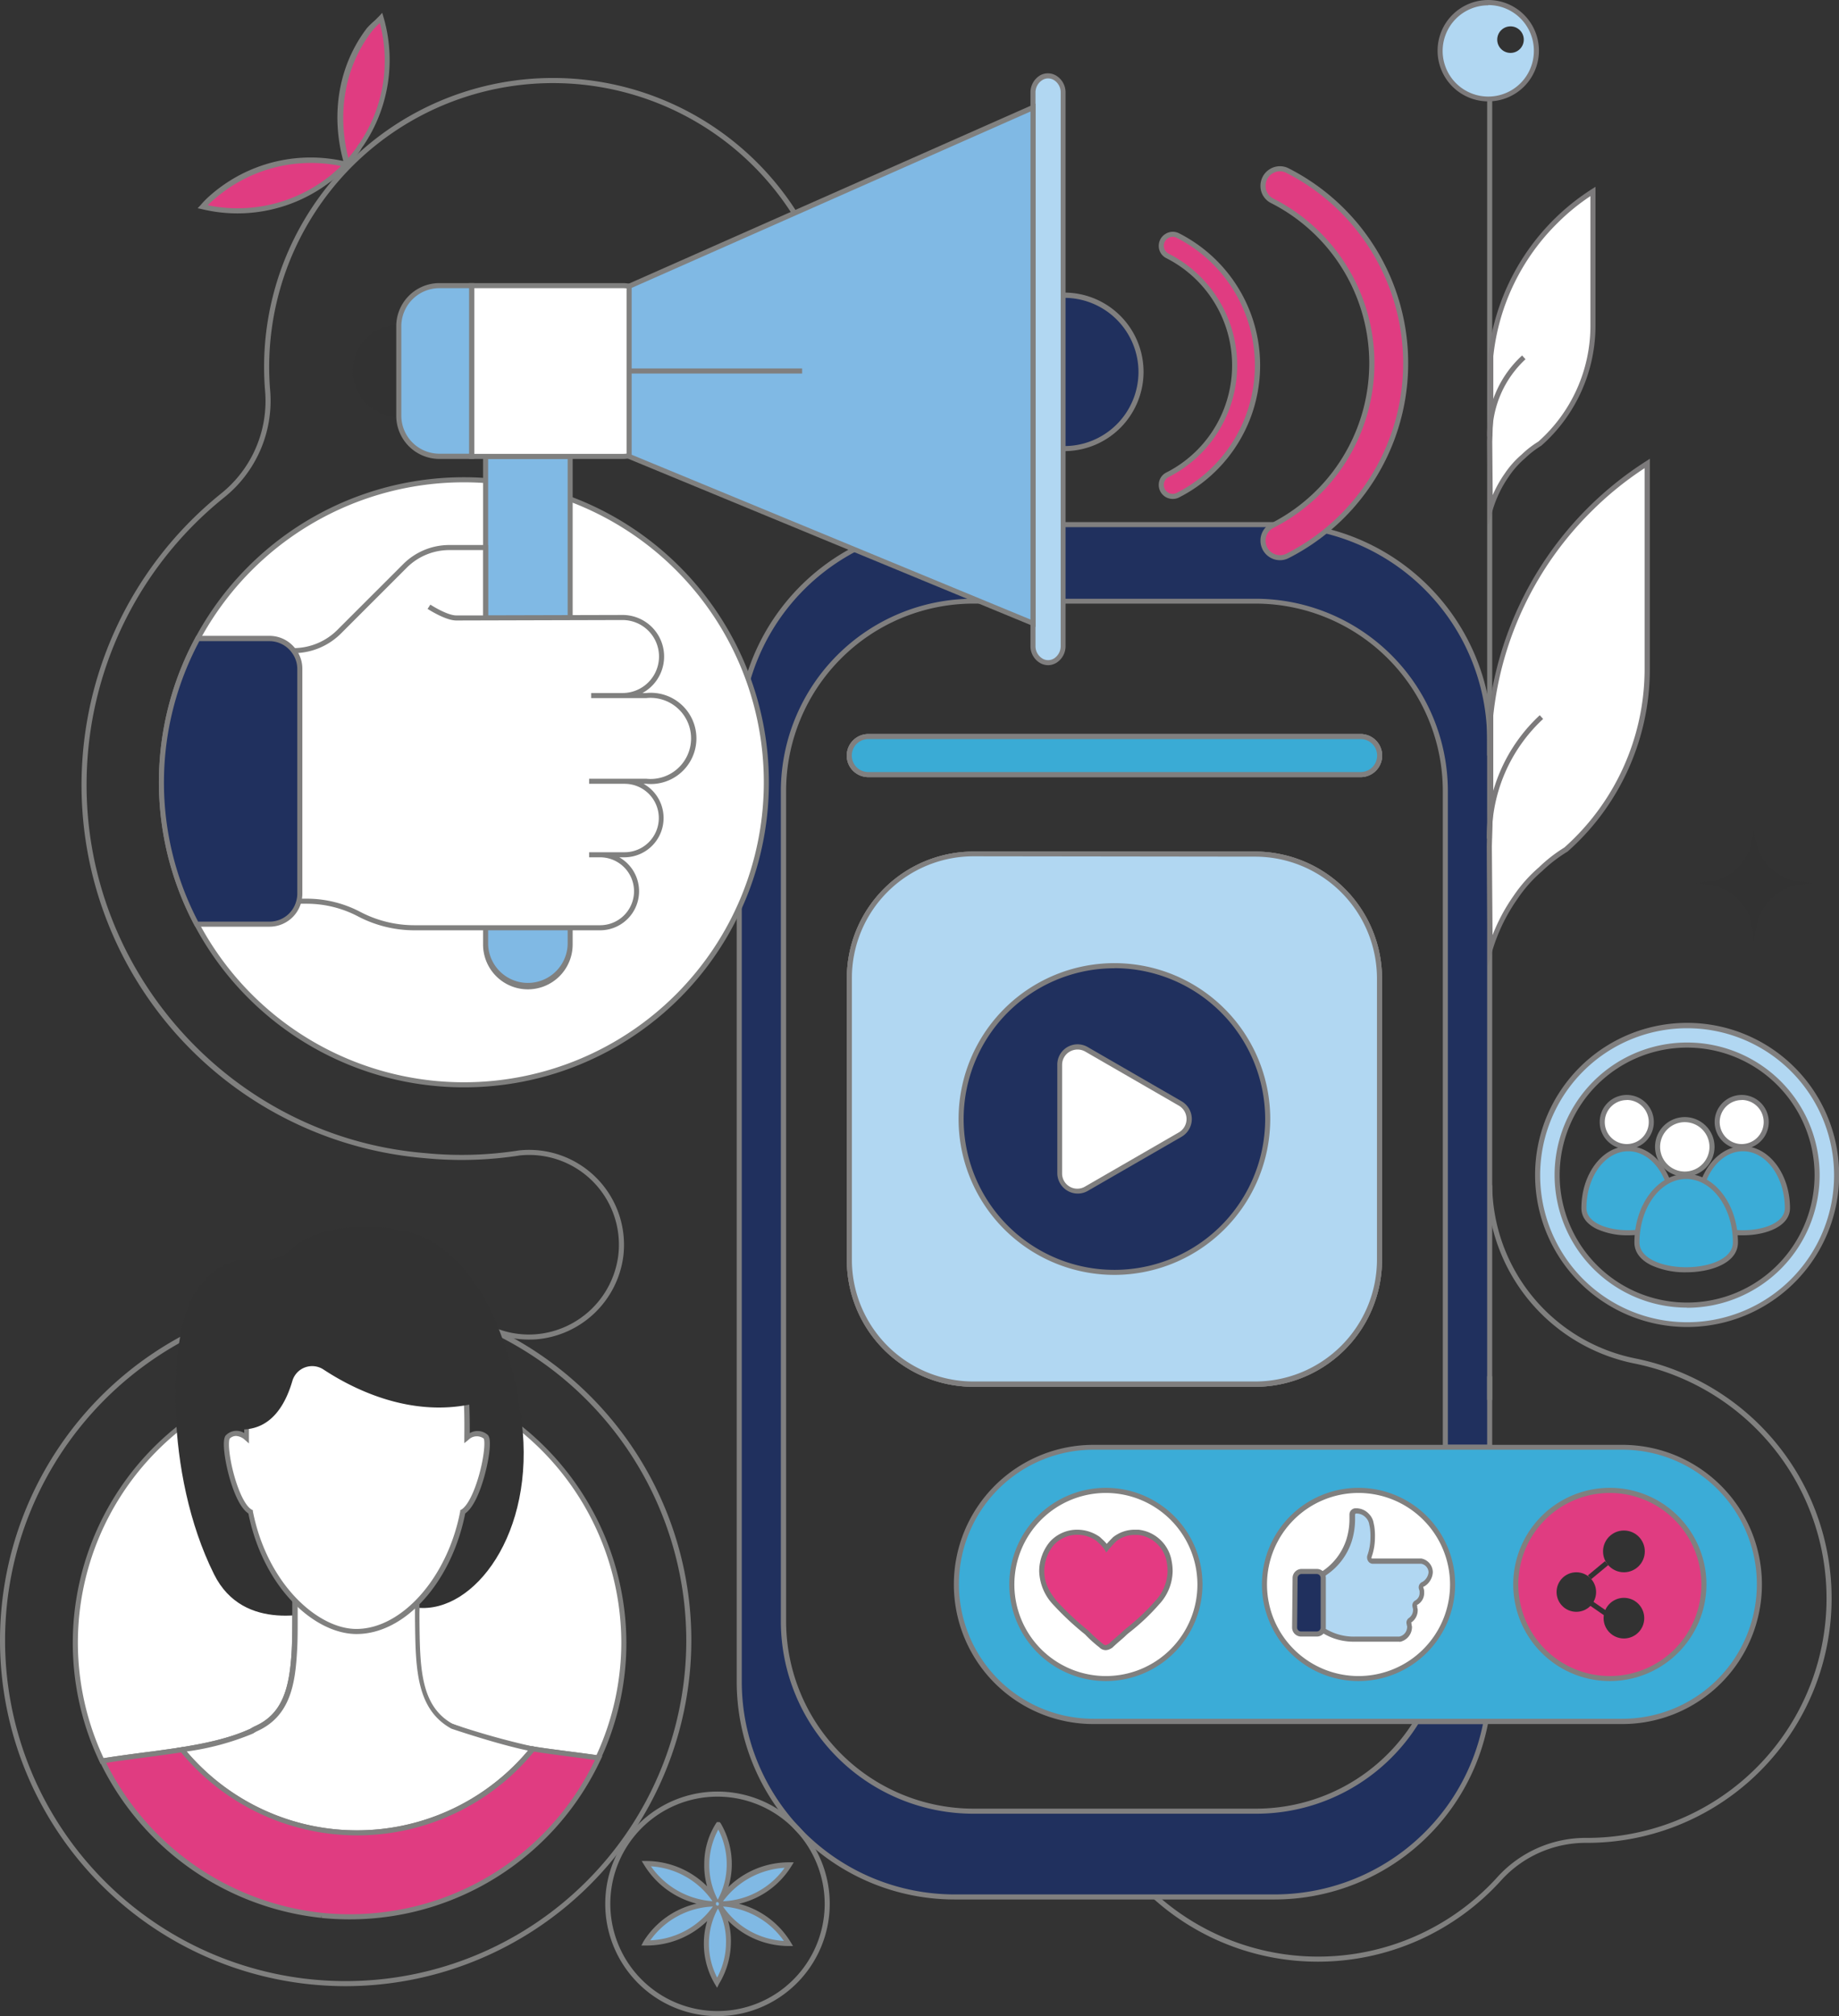 <?xml version="1.0" encoding="UTF-8"?> <svg xmlns="http://www.w3.org/2000/svg" id="Layer_1" data-name="Layer 1" viewBox="0 0 362.88 397.74"><rect x="0" y="0" width="362.88" height="397.74" fill="#333333" stroke="none"/><defs><style>.cls-1{fill:#80807f;}.cls-2{fill:#fff;}.cls-3{fill:#20305e;}.cls-4{fill:#807f7f;}.cls-5{fill:#3aabd5;}.cls-6{fill:#b1d7f2;}.cls-7{fill:#3bacd7;}.cls-8{fill:#7f7e7e;}.cls-9{fill:#e03c81;}.cls-10{fill:#e43a82;}.cls-11{fill:#7b7a7a;}.cls-12{fill:#323232;}.cls-13{fill:#80b9e4;}.cls-14{fill:#7c7b7c;}.cls-15{fill:#7c7a7b;}</style></defs><path class="cls-1" d="M260.11,387a48.48,48.48,0,0,1-33.75-13.58l.7-.72a47.71,47.71,0,0,0,68.48-2.46,23.51,23.51,0,0,1,17.51-7.66h.14A47.26,47.26,0,0,0,322.54,269a36.18,36.18,0,0,1-29.09-35.2h1A35.18,35.18,0,0,0,322.74,268a48.26,48.26,0,0,1-9.55,95.56h-.14a22.53,22.53,0,0,0-16.77,7.33A48.76,48.76,0,0,1,260.11,387Z"></path><path class="cls-1" d="M68.21,391.83a68.21,68.21,0,1,1,68.21-68.21A68.29,68.29,0,0,1,68.21,391.83Zm0-135.42a67.21,67.21,0,1,0,67.21,67.21A67.29,67.29,0,0,0,68.21,256.41Z"></path><path class="cls-1" d="M104.38,264.27a18.46,18.46,0,0,1-7.56-1.6l.15-.35-.44-.26.29-.48.4.18a17.65,17.65,0,0,0,8.43,1.47A17.86,17.86,0,0,0,122,247.68a17.71,17.71,0,0,0-17.58-19.83,18,18,0,0,0-1.81.09,74.33,74.33,0,0,1-18.82.54A73.85,73.85,0,0,1,43.58,97.4a23.39,23.39,0,0,0,8.74-20.15A57,57,0,0,1,157.57,42.37l-.85.53A56,56,0,0,0,53.32,77.16a24.43,24.43,0,0,1-9.11,21A72.63,72.63,0,0,0,17.09,154.1c-.4,38,28.93,70.28,66.76,73.38a73.14,73.14,0,0,0,18.6-.53A18.73,18.73,0,0,1,123,247.8a18.89,18.89,0,0,1-17.26,16.43C105.27,264.26,104.83,264.27,104.38,264.27Z"></path><path class="cls-2" d="M123.1,324a53.76,53.76,0,0,1-5,22.79c-4-.58-8-1-11.82-1.6h0c-5.78-.86-11.24-2-15.75-4.2l0,0c-.08,0-.87-.33-1.17-.43-11.6-3.85-6.68-13.73-6.9-25.16a95.92,95.92,0,0,0-12.14.15,93.67,93.67,0,0,0-12-.15c-.07,3.62,0,7-.15,10.07-.38,7.15-1.54,12.84-7.53,15.52a5.27,5.27,0,0,0-.86.49h0C44.26,344,37.49,345,30.38,346c-3.37.45-6.82.88-10.24,1.44A54.14,54.14,0,1,1,123.1,324Z"></path><path class="cls-1" d="M19.85,348l-.16-.34a54.64,54.64,0,0,1,72.52-73A54.89,54.89,0,0,1,123.6,324a54.12,54.12,0,0,1-5.07,23l-.16.34-.37-.05c-1.91-.28-3.83-.53-5.74-.78s-4.09-.53-6.08-.83c-5.18-.77-11.08-1.87-15.93-4.24a5.78,5.78,0,0,1-.62-.23l-.53-.2c-9.1-3-8.45-9.74-7.71-17.51a72.45,72.45,0,0,0,.46-7.65,89.42,89.42,0,0,0-11.58.17h-.13a87.33,87.33,0,0,0-11.44-.17c0,1.24,0,2.44,0,3.62,0,2.11,0,4.1-.11,6-.35,6.46-1.23,13-7.83,16a4.88,4.88,0,0,0-.76.43l-.2.1c-5.42,2.49-12.23,3.55-19.32,4.49l-1.65.22c-2.81.36-5.72.74-8.58,1.21ZM69,270.4a53.66,53.66,0,0,0-48.55,76.45c2.75-.44,5.54-.8,8.24-1.16l1.65-.21c7-.94,13.81-2,19.11-4.45a7.56,7.56,0,0,1,.89-.49c5.49-2.46,6.84-7.6,7.24-15.1.09-1.87.1-3.85.11-5.94,0-1.33,0-2.71,0-4.11v-.47l.47,0a92.3,92.3,0,0,1,12,.15,94.51,94.51,0,0,1,12.16-.15l.47,0v.47a72.4,72.4,0,0,1-.46,8.23c-.74,7.66-1.32,13.7,7,16.47l.59.22.51.2.12,0c4.77,2.34,10.58,3.43,15.64,4.18,2,.3,4.07.56,6.12.83,1.79.23,3.59.46,5.39.72A53.2,53.2,0,0,0,122.6,324a53.9,53.9,0,0,0-30.82-48.55A53.13,53.13,0,0,0,69,270.4Z"></path><path class="cls-3" d="M272.24,149.06a3.76,3.76,0,0,1-3.75,3.75H171.33a3.75,3.75,0,0,1,0-7.5h97.16A3.75,3.75,0,0,1,272.24,149.06Z"></path><path class="cls-4" d="M268.49,153.31H171.33a4.25,4.25,0,0,1-4.25-4.25,4.27,4.27,0,0,1,4.25-4.25h97.16a4.26,4.26,0,0,1,4.25,4.25,4.25,4.25,0,0,1-4.25,4.25Zm-97.16-7.5a3.25,3.25,0,1,0,0,6.5h97.16a3.25,3.25,0,0,0,0-6.5Z"></path><path class="cls-3" d="M272.24,193v55.61a24.53,24.53,0,0,1-24.53,24.53H192.1a24.52,24.52,0,0,1-24.52-24.53V193a24.52,24.52,0,0,1,24.52-24.52h55.61A24.52,24.52,0,0,1,272.24,193Z"></path><path class="cls-4" d="M247.71,273.59H192.1a25,25,0,0,1-25-25V193a25,25,0,0,1,25-25h55.61a25.06,25.06,0,0,1,25,25v55.61A25.05,25.05,0,0,1,247.71,273.59ZM192.1,168.93a24,24,0,0,0-24,24v55.61a24,24,0,0,0,24,24h55.61a24.06,24.06,0,0,0,24-24V193a24.06,24.06,0,0,0-24-24Z"></path><path class="cls-3" d="M294,285.54V146a42.44,42.44,0,0,0-42.44-42.44h-63.2A42.44,42.44,0,0,0,145.87,146V331.79a42.44,42.44,0,0,0,42.44,42.44h63.2a42.46,42.46,0,0,0,41.72-34.61H279.57a37.38,37.38,0,0,1-31.8,17.69H192a37.42,37.42,0,0,1-37.42-37.42V156A37.42,37.42,0,0,1,192,118.62h55.73A37.43,37.43,0,0,1,285.2,156v129.5Z"></path><path class="cls-4" d="M251.51,374.73h-63.2a43,43,0,0,1-42.94-42.94V146A43,43,0,0,1,188.31,103h63.2A43,43,0,0,1,294.45,146V286H284.7V156a37,37,0,0,0-36.93-36.92H192A37,37,0,0,0,155.12,156V319.89A37,37,0,0,0,192,356.81h55.73a36.71,36.71,0,0,0,31.37-17.45l.15-.24h14.54l-.11.6A42.93,42.93,0,0,1,251.51,374.73ZM188.31,104A42,42,0,0,0,146.37,146V331.79a42,42,0,0,0,41.94,41.94h63.2a41.94,41.94,0,0,0,41.11-33.61H279.85a37.71,37.71,0,0,1-32.08,17.69H192a38,38,0,0,1-37.92-37.92V156A38,38,0,0,1,192,118.12h55.73A38,38,0,0,1,285.7,156V285h7.75V146A42,42,0,0,0,251.51,104Z"></path><path class="cls-2" d="M167.58,149.06a3.76,3.76,0,0,1,3.75-3.75h97.16a3.75,3.75,0,0,1,0,7.5H171.33A3.75,3.75,0,0,1,167.58,149.06Z"></path><path class="cls-1" d="M268.49,153.31H171.33a4.25,4.25,0,0,1-4.25-4.25,4.27,4.27,0,0,1,4.25-4.25h97.16a4.26,4.26,0,0,1,4.25,4.25,4.25,4.25,0,0,1-4.25,4.25Zm-97.16-7.5a3.25,3.25,0,1,0,0,6.5h97.16a3.25,3.25,0,0,0,0-6.5Z"></path><path class="cls-2" d="M272.24,193v55.61a24.53,24.53,0,0,1-24.53,24.53H192.1a24.52,24.52,0,0,1-24.52-24.53V193a24.52,24.52,0,0,1,24.52-24.52h55.61A24.52,24.52,0,0,1,272.24,193Z"></path><path class="cls-1" d="M247.71,273.59H192.1a25,25,0,0,1-25-25V193a25,25,0,0,1,25-25h55.61a25.06,25.06,0,0,1,25,25v55.61A25.05,25.05,0,0,1,247.71,273.59ZM192.1,168.93a24,24,0,0,0-24,24v55.61a24,24,0,0,0,24,24h55.61a24.06,24.06,0,0,0,24-24V193a24.06,24.06,0,0,0-24-24Z"></path><path class="cls-5" d="M272.24,149.06a3.76,3.76,0,0,1-3.75,3.75H171.33a3.75,3.75,0,0,1,0-7.5h97.16A3.75,3.75,0,0,1,272.24,149.06Z"></path><path class="cls-4" d="M268.49,153.31H171.33a4.25,4.25,0,0,1-4.25-4.25,4.27,4.27,0,0,1,4.25-4.25h97.16a4.26,4.26,0,0,1,4.25,4.25,4.25,4.25,0,0,1-4.25,4.25Zm-97.16-7.5a3.25,3.25,0,1,0,0,6.5h97.16a3.25,3.25,0,0,0,0-6.5Z"></path><path class="cls-6" d="M272.24,193v55.61a24.53,24.53,0,0,1-24.53,24.53H192.1a24.52,24.52,0,0,1-24.52-24.53V193a24.52,24.52,0,0,1,24.52-24.52h55.61A24.52,24.52,0,0,1,272.24,193Z"></path><path class="cls-4" d="M247.71,273.59H192.1a25,25,0,0,1-25-25V193a25,25,0,0,1,25-25h55.61a25.06,25.06,0,0,1,25,25v55.61A25.05,25.05,0,0,1,247.71,273.59ZM192.1,168.93a24,24,0,0,0-24,24v55.61a24,24,0,0,0,24,24h55.61a24.06,24.06,0,0,0,24-24V193a24.06,24.06,0,0,0-24-24Z"></path><circle class="cls-3" cx="219.91" cy="220.76" r="30.24"></circle><path class="cls-4" d="M219.91,251.51a30.75,30.75,0,1,1,30.74-30.75A30.79,30.79,0,0,1,219.91,251.51Zm0-60.49a29.75,29.75,0,1,0,29.74,29.74A29.78,29.78,0,0,0,219.91,191Z"></path><path class="cls-2" d="M209.08,220.76V210.1A3.55,3.55,0,0,1,214.4,207l9.23,5.33,9.23,5.33a3.54,3.54,0,0,1,0,6.14l-9.23,5.33-9.23,5.33a3.55,3.55,0,0,1-5.32-3.07Z"></path><path class="cls-4" d="M212.63,235.47a4.06,4.06,0,0,1-4-4.05V210.1a4,4,0,0,1,6.07-3.5l18.46,10.66a4.05,4.05,0,0,1,0,7l-18.46,10.65A4,4,0,0,1,212.63,235.47Zm0-28.42a3.11,3.11,0,0,0-1.53.41,3,3,0,0,0-1.52,2.64v21.32a3,3,0,0,0,4.57,2.64l18.46-10.66a3.05,3.05,0,0,0,0-5.28l-18.46-10.66A3.1,3.1,0,0,0,212.63,207.05Z"></path><path class="cls-7" d="M347.17,312.58a27,27,0,0,1-27,27H215.76a27,27,0,0,1,0-54.08H320.13A27,27,0,0,1,347.17,312.58Z"></path><path class="cls-8" d="M320.13,340.12H215.76a27.54,27.54,0,0,1,0-55.08H320.13a27.54,27.54,0,1,1,0,55.08ZM215.76,286a26.54,26.54,0,0,0,0,53.08H320.13a26.54,26.54,0,1,0,0-53.08Z"></path><circle class="cls-2" cx="218.23" cy="312.59" r="18.56"></circle><path class="cls-1" d="M218.23,331.64a19.06,19.06,0,1,1,19.05-19.05A19.07,19.07,0,0,1,218.23,331.64Zm0-37.11a18.06,18.06,0,1,0,18.05,18.06A18.08,18.08,0,0,0,218.23,294.53Z"></path><circle class="cls-2" cx="268.07" cy="312.59" r="18.56"></circle><path class="cls-1" d="M268.07,331.64a19.06,19.06,0,1,1,19.06-19.05A19.07,19.07,0,0,1,268.07,331.64Zm0-37.11a18.06,18.06,0,1,0,18.06,18.06A18.08,18.08,0,0,0,268.07,294.53Z"></path><circle class="cls-9" cx="317.67" cy="312.59" r="18.56"></circle><path class="cls-1" d="M317.67,331.64a19.06,19.06,0,1,1,19.05-19.05A19.07,19.07,0,0,1,317.67,331.64Zm0-37.11a18.06,18.06,0,1,0,18.05,18.06A18.08,18.08,0,0,0,317.67,294.53Z"></path><path class="cls-6" d="M280.76,312.54a.65.65,0,0,0-.37.88,1.64,1.64,0,0,1,.12.75,2.14,2.14,0,0,1-1.13,2,.61.61,0,0,0-.25.76c0,.25.12.37.12.62a2.43,2.43,0,0,1-1,2,.61.61,0,0,0-.26.76c0,.25.13.37.13.63a2.43,2.43,0,0,1-2,2.39h-8.81a11.14,11.14,0,0,1-6.05-1.64h0c-.25-.12-.63-.38-.63-.63v-10c0-.25.63-.76.76-.88a12.3,12.3,0,0,0,4.78-6.43,14,14,0,0,0,.63-4v-1a.73.73,0,0,1,.76-.76h0a3,3,0,0,1,2.27,1,2.88,2.88,0,0,1,.75,1.51l.13.63a12.11,12.11,0,0,1,.12,2.14,11,11,0,0,1-.63,3.65c-.12.51.13,1,.63,1h9.58a2.3,2.3,0,0,1,1.89,2.27A3,3,0,0,1,280.76,312.54Z"></path><path class="cls-4" d="M276.16,323.87h-8.87a11.59,11.59,0,0,1-6.32-1.72c-.29-.14-.86-.51-.86-1v-10c0-.4.37-.75.81-1.15l.09-.08a11.91,11.91,0,0,0,4.67-6.23,13.58,13.58,0,0,0,.6-3.88v-1a1.23,1.23,0,0,1,1.26-1.26,3.45,3.45,0,0,1,2.66,1.2,3.26,3.26,0,0,1,.85,1.72l.13.63a12.45,12.45,0,0,1,.13,2.24,11.65,11.65,0,0,1-.65,3.81.38.38,0,0,0,0,.31.13.13,0,0,0,.1,0h9.69a2.78,2.78,0,0,1,2.28,2.76A3.51,3.51,0,0,1,281,313l-.07,0c-.1,0-.09.16-.06.25a2,2,0,0,1,.15.91,2.63,2.63,0,0,1-1.41,2.47.13.13,0,0,0,0,.09l.05.11V317a.64.64,0,0,0,0,.15,1.36,1.36,0,0,1,.09.48,2.93,2.93,0,0,1-1.19,2.4l-.09.06a.24.24,0,0,0,0,.09l.06.11v.11a.85.85,0,0,0,0,.15,1.41,1.41,0,0,1,.09.48,3,3,0,0,1-2.41,2.88Zm-15-2.78s.16.1.34.19a10.7,10.7,0,0,0,5.83,1.59h8.76a1.94,1.94,0,0,0,1.57-1.89.41.41,0,0,0,0-.16,1.38,1.38,0,0,1-.08-.36,1.12,1.12,0,0,1,.47-1.29,1.92,1.92,0,0,0,.78-1.59.61.61,0,0,0,0-.16,1.81,1.81,0,0,1-.09-.37,1.11,1.11,0,0,1,.53-1.31,1.67,1.67,0,0,0,.85-1.57,1.24,1.24,0,0,0-.07-.53,1.15,1.15,0,0,1,.63-1.56,2.54,2.54,0,0,0,1.21-1.87,1.77,1.77,0,0,0-1.45-1.71h-9.52a1.1,1.1,0,0,1-.89-.43,1.39,1.39,0,0,1-.22-1.2,10.67,10.67,0,0,0,.61-3.53,11.85,11.85,0,0,0-.11-2l-.13-.63a2.38,2.38,0,0,0-.62-1.26,2.48,2.48,0,0,0-1.91-.86.23.23,0,0,0-.26.26v1a14.68,14.68,0,0,1-.65,4.18,12.71,12.71,0,0,1-5,6.68l-.08.08a3.88,3.88,0,0,0-.47.47v9.88Z"></path><path class="cls-3" d="M256.84,310h3a1.28,1.28,0,0,1,1.28,1.28v9.78a1.28,1.28,0,0,1-1.28,1.28h-3.09a1.28,1.28,0,0,1-1.28-1.29l.1-9.78A1.28,1.28,0,0,1,256.84,310Z"></path><path class="cls-8" d="M259.83,322.86h-3.09a1.79,1.79,0,0,1-1.78-1.8l.1-9.78a1.79,1.79,0,0,1,1.78-1.76h3a1.78,1.78,0,0,1,1.78,1.78v9.78A1.78,1.78,0,0,1,259.83,322.86Zm-3-12.34a.79.79,0,0,0-.78.77l-.1,9.78a.79.79,0,0,0,.23.56.75.75,0,0,0,.55.23h3.09a.78.78,0,0,0,.78-.78V311.3a.78.78,0,0,0-.78-.78Z"></path><path class="cls-10" d="M230.89,310a9.25,9.25,0,0,1-2.56,6.19,45.5,45.5,0,0,1-6.33,5.93c-.81.81-1.89,1.62-2.83,2.56a2.93,2.93,0,0,1-.94.4,1.22,1.22,0,0,1-.95-.4,26.64,26.64,0,0,1-2.82-2.56h0a56.86,56.86,0,0,1-6.34-5.93,9.5,9.5,0,0,1-2.56-6.19,8.66,8.66,0,0,1,2-5.53,6.8,6.8,0,0,1,5.11-2.15,7.28,7.28,0,0,1,4.05,1.35,9.93,9.93,0,0,1,1.61,1.75,19.93,19.93,0,0,1,1.62-1.75,6.31,6.31,0,0,1,4-1.35l.6,0a7,7,0,0,1,6.09,5.77A9.62,9.62,0,0,1,230.89,310Z"></path><path class="cls-11" d="M218.23,325.54a1.72,1.72,0,0,1-1.3-.55,25.29,25.29,0,0,1-2.83-2.56,56.74,56.74,0,0,1-6.36-5.95,10,10,0,0,1-2.68-6.52,9.11,9.11,0,0,1,2.14-5.84,7.26,7.26,0,0,1,5.5-2.34,7.76,7.76,0,0,1,4.32,1.43l.48.45a9.56,9.56,0,0,1,.89.91c.42-.48.83-.89,1.23-1.3a6.85,6.85,0,0,1,4.4-1.49c.21,0,.43,0,.64,0A7.46,7.46,0,0,1,231.2,308a10.17,10.17,0,0,1,.19,2,9.78,9.78,0,0,1-2.68,6.52,42.11,42.11,0,0,1-5.94,5.6l-.45.38c-.36.37-.82.77-1.3,1.18s-1,.88-1.5,1.35l-.13.1-.19.1A2.11,2.11,0,0,1,218.23,325.54Zm-5.53-22.76a6.29,6.29,0,0,0-4.74,2,8.12,8.12,0,0,0-1.9,5.19c0,2,.74,3.77,2.45,5.88a57.32,57.32,0,0,0,6.27,5.86,26.76,26.76,0,0,0,2.8,2.54.82.82,0,0,0,.65.3,2.2,2.2,0,0,0,.49-.22l.15-.09c.49-.48,1-.92,1.5-1.35s.9-.77,1.27-1.15l.49-.41a43.22,43.22,0,0,0,5.81-5.47,8.89,8.89,0,0,0,2.45-5.89,9.8,9.8,0,0,0-.17-1.8,6.47,6.47,0,0,0-5.64-5.36l-.56,0a5.91,5.91,0,0,0-3.74,1.24,22,22,0,0,0-1.53,1.67l-.45.56-.37-.62a6.73,6.73,0,0,0-1.11-1.24l-.43-.41A6.66,6.66,0,0,0,212.7,302.78Z"></path><circle class="cls-12" cx="320.44" cy="306.06" r="4.12"></circle><circle class="cls-12" cx="311.05" cy="314.08" r="3.9"></circle><rect class="cls-12" x="313.15" y="309.27" width="4.39" height="1" transform="translate(-125.15 272.79) rotate(-39.69)"></rect><rect class="cls-12" x="314.85" y="314.79" width="1" height="4.89" transform="translate(-124.81 396.85) rotate(-55.42)"></rect><circle class="cls-12" cx="320.44" cy="319.23" r="4.01"></circle><path class="cls-12" d="M346.08,185.86l-.29-2.44a9.83,9.83,0,0,0-8.92-8.92l-2.16-.29,2.3-.29a9.77,9.77,0,0,0,8.78-8.49l.29-1.58.29,1.58a9.92,9.92,0,0,0,8.92,8.49l2.3.29-2.3.29a10.07,10.07,0,0,0-8.78,8.92Z"></path><path class="cls-2" d="M151.22,154.33A59.69,59.69,0,1,1,91.54,94.65,59.69,59.69,0,0,1,151.22,154.33Z"></path><path class="cls-1" d="M91.54,214.51a60.18,60.18,0,1,1,60.18-60.18A60.11,60.11,0,0,1,91.54,214.51Zm0-119.36a59.18,59.18,0,1,0,59.18,59.18A59.16,59.16,0,0,0,91.54,95.15Z"></path><circle class="cls-3" cx="210.01" cy="73.4" r="15.14"></circle><path class="cls-4" d="M210,89A15.64,15.64,0,1,1,225.65,73.4,15.65,15.65,0,0,1,210,89Zm0-30.28A14.64,14.64,0,1,0,224.65,73.4,14.65,14.65,0,0,0,210,58.76Z"></path><circle class="cls-12" cx="78.69" cy="73.19" r="9.09"></circle><path class="cls-13" d="M95.82,90h16.69a0,0,0,0,1,0,0v96.3a8.34,8.34,0,0,1-8.34,8.34h0a8.34,8.34,0,0,1-8.34-8.34V90A0,0,0,0,1,95.82,90Z"></path><path class="cls-1" d="M104.16,195.18a8.85,8.85,0,0,1-8.84-8.84V89.54H113v96.8A8.85,8.85,0,0,1,104.16,195.18ZM96.32,90.54v95.8a7.85,7.85,0,0,0,15.69,0V90.54Z"></path><path class="cls-2" d="M130.81,64.36V82a8,8,0,0,1-8,8H93.06V56.35h29.75A8,8,0,0,1,130.81,64.36Z"></path><path class="cls-1" d="M122.81,90.54H92.56V55.85h30.25a8.51,8.51,0,0,1,8.5,8.51V82A8.51,8.51,0,0,1,122.81,90.54Zm-29.25-1h29.25a7.51,7.51,0,0,0,7.5-7.51V64.36a7.51,7.51,0,0,0-7.5-7.51H93.56Z"></path><path class="cls-13" d="M93.06,56.35V90H86.7a8,8,0,0,1-8-8V64.36a8,8,0,0,1,8-8Z"></path><path class="cls-1" d="M93.56,90.54H86.7A8.52,8.52,0,0,1,78.19,82V64.36a8.52,8.52,0,0,1,8.51-8.51h6.86ZM86.7,56.85a7.52,7.52,0,0,0-7.51,7.51V82a7.52,7.52,0,0,0,7.51,7.51h5.86V56.85Z"></path><path class="cls-6" d="M209.81,18.31V127.4c0,2.37-2.16,4-4.12,3.08h0a3.36,3.36,0,0,1-1.85-3.08V18.31a3.37,3.37,0,0,1,1.78-3h0C207.59,14.28,209.81,15.9,209.81,18.31Z"></path><path class="cls-4" d="M206.83,131.23a3.23,3.23,0,0,1-1.35-.3,3.84,3.84,0,0,1-2.14-3.53V18.31a3.89,3.89,0,0,1,2-3.5,3.17,3.17,0,0,1,3.15.16,3.87,3.87,0,0,1,1.77,3.34V127.4a3.87,3.87,0,0,1-1.73,3.31A3.19,3.19,0,0,1,206.83,131.23Zm0-115.76a2.19,2.19,0,0,0-1,.24,2.87,2.87,0,0,0-1.5,2.6V127.4a2.83,2.83,0,0,0,1.55,2.62,2.2,2.2,0,0,0,2.15-.15,2.89,2.89,0,0,0,1.27-2.47V18.31a2.85,2.85,0,0,0-1.3-2.49A2.22,2.22,0,0,0,206.83,15.47Z"></path><polygon class="cls-13" points="203.84 21.2 203.84 122.96 124.14 90.04 124.14 56.47 203.84 21.2"></polygon><path class="cls-1" d="M204.34,123.71l-80.7-33.34V56.15l.3-.13,80.4-35.59Zm-79.7-34,78.7,32.51V22L124.64,56.8Z"></path><rect class="cls-4" x="124.14" y="72.69" width="34.14" height="1"></rect><ellipse class="cls-2" cx="89.12" cy="121.89" rx="5.91" ry="4.73"></ellipse><path class="cls-2" d="M84.64,119.7s3.38,2.21,5.4,2.21l32.8-.09a7.7,7.7,0,0,1,7.71,7.7h0a7.71,7.71,0,0,1-7.71,7.7h4.68a8.46,8.46,0,0,1,8.46,8.46h0a8.45,8.45,0,0,1-8.46,8.45H123.2a7.25,7.25,0,0,1,7.24,7.25h0a7.24,7.24,0,0,1-7.24,7.25h-4.79a7.2,7.2,0,0,1,7.2,7.2h0a7.2,7.2,0,0,1-7.2,7.2H81.76a23.38,23.38,0,0,1-10.9-2.69h0a22.24,22.24,0,0,0-10.33-2.55H57.86V128.36h0A12.92,12.92,0,0,0,67,124.59l12.91-12.92A12.48,12.48,0,0,1,88.69,108h7.12v13.7"></path><path class="cls-1" d="M118.41,183.53H81.76a24,24,0,0,1-11.13-2.75,21.78,21.78,0,0,0-10.1-2.49H57.36V127.86h.5a12.3,12.3,0,0,0,8.75-3.63l12.92-12.91a12.87,12.87,0,0,1,9.16-3.8h7.62v13.87l26.53-.07a8.2,8.2,0,0,1,3.93,15.4h.75a9,9,0,1,1,0,17.91H127a7.75,7.75,0,0,1-3.8,14.5h-1a7.7,7.7,0,0,1-3.79,14.4Zm-60-6.24h2.17A22.77,22.77,0,0,1,71.1,179.9a23,23,0,0,0,10.66,2.63h36.65a6.7,6.7,0,1,0,0-13.4h-2.16v-1h7a6.75,6.75,0,0,0,0-13.5h-7v-1h11.27a8,8,0,1,0,0-15.91H116.65v-1h6.19a7.2,7.2,0,1,0,0-14.4l-32.8.09h0c-2.14,0-5.52-2.2-5.67-2.29l.55-.84s3.27,2.13,5.12,2.13h0l5.27,0V108.52H88.69a11.89,11.89,0,0,0-8.45,3.5L67.32,124.94a13.28,13.28,0,0,1-9,3.91Z"></path><path class="cls-3" d="M59.16,132v44.36A5.64,5.64,0,0,1,59,177.8a6,6,0,0,1-5.81,4.52H38.82A59.7,59.7,0,0,1,39,125.94H53.16a6,6,0,0,1,6,6Z"></path><path class="cls-4" d="M53.16,182.82H38.52l-.14-.26a60.19,60.19,0,0,1,.21-56.85l.14-.27H53.16a6.43,6.43,0,0,1,5.2,2.63,6.34,6.34,0,0,1,1.3,3.88v44.36a6.32,6.32,0,0,1-.21,1.62A6.46,6.46,0,0,1,53.16,182.82Zm-14-1h14a5.46,5.46,0,0,0,5.32-4.14,5.31,5.31,0,0,0,.18-1.37V132a5.36,5.36,0,0,0-1.1-3.28,5.45,5.45,0,0,0-4.4-2.23H39.33a59.2,59.2,0,0,0-.21,55.38Z"></path><path class="cls-9" d="M248.12,72.08A28.71,28.71,0,0,1,232.4,97.69a2.25,2.25,0,0,1-3.25-2h0a2.23,2.23,0,0,1,1.2-2,24.21,24.21,0,0,0,0-43.2,2.24,2.24,0,0,1-1.2-2h0a2.26,2.26,0,0,1,3.25-2A28.71,28.71,0,0,1,248.12,72.08Z"></path><path class="cls-1" d="M231.4,98.43a2.75,2.75,0,0,1-2.75-2.76,2.71,2.71,0,0,1,1.47-2.44,23.71,23.71,0,0,0,0-42.31,2.69,2.69,0,0,1-1.47-2.43A2.75,2.75,0,0,1,230,46.13a2.7,2.7,0,0,1,2.65-.11,29.22,29.22,0,0,1,0,52.12A2.64,2.64,0,0,1,231.4,98.43Zm0-51.71a1.74,1.74,0,0,0-.9.26,1.77,1.77,0,0,0-.85,1.51,1.72,1.72,0,0,0,.93,1.54,24.72,24.72,0,0,1,0,44.1,1.7,1.7,0,0,0-.93,1.54,1.74,1.74,0,0,0,.85,1.5,1.69,1.69,0,0,0,1.67.08,28.23,28.23,0,0,0,0-50.34A1.62,1.62,0,0,0,231.4,46.72Z"></path><path class="cls-9" d="M277.38,71.66a42.6,42.6,0,0,1-23.33,38,3.34,3.34,0,0,1-4.82-3h0a3.29,3.29,0,0,1,1.79-3,35.94,35.94,0,0,0,0-64.1,3.32,3.32,0,0,1-1.79-3h0a3.34,3.34,0,0,1,4.82-3A42.6,42.6,0,0,1,277.38,71.66Z"></path><path class="cls-1" d="M252.57,110.52a3.81,3.81,0,0,1-2-.57,3.86,3.86,0,0,1-1.85-3.29,3.79,3.79,0,0,1,2.06-3.4,35.44,35.44,0,0,0,0-63.21,3.77,3.77,0,0,1-2.06-3.39,3.86,3.86,0,0,1,1.85-3.3,3.78,3.78,0,0,1,3.7-.16,43.13,43.13,0,0,1,0,76.91A3.81,3.81,0,0,1,252.57,110.52Zm0-76.73a2.77,2.77,0,0,0-1.46.42,2.86,2.86,0,0,0-1.38,2.45,2.78,2.78,0,0,0,1.51,2.5,36.43,36.43,0,0,1,0,65,2.8,2.8,0,0,0-1.51,2.51,2.86,2.86,0,0,0,1.38,2.44,2.78,2.78,0,0,0,2.72.12,42.13,42.13,0,0,0,0-75.12A2.7,2.7,0,0,0,252.57,33.79Z"></path><circle class="cls-2" cx="343.68" cy="221.36" r="4.84"></circle><path class="cls-14" d="M343.68,226.69a5.34,5.34,0,1,1,5.34-5.33A5.34,5.34,0,0,1,343.68,226.69Zm0-9.67a4.34,4.34,0,1,0,4.34,4.34A4.35,4.35,0,0,0,343.68,217Z"></path><path class="cls-7" d="M352.69,238.34c0,6.48-17.52,6.48-17.52,0s3.92-11.72,8.76-11.72S352.69,231.87,352.69,238.34Z"></path><path class="cls-8" d="M343.93,243.7a14.57,14.57,0,0,1-6.24-1.26c-2-1-3-2.39-3-4.1,0-6.74,4.16-12.22,9.26-12.22s9.26,5.48,9.26,12.22C353.19,242,348.39,243.7,343.93,243.7Zm0-16.58c-4.55,0-8.26,5-8.26,11.22,0,2.87,4.16,4.36,8.26,4.36s8.26-1.49,8.26-4.36C352.19,232.16,348.48,227.12,343.93,227.12Z"></path><circle class="cls-2" cx="321.04" cy="221.36" r="4.84"></circle><path class="cls-14" d="M321,226.69a5.34,5.34,0,1,1,5.34-5.33A5.33,5.33,0,0,1,321,226.69Zm0-9.67a4.34,4.34,0,1,0,4.34,4.34A4.34,4.34,0,0,0,321,217Z"></path><path class="cls-7" d="M330.05,238.34c0,6.48-17.51,6.48-17.51,0s3.92-11.72,8.75-11.72S330.05,231.87,330.05,238.34Z"></path><path class="cls-8" d="M321.29,243.7a14.57,14.57,0,0,1-6.24-1.26c-2-1-3-2.39-3-4.1,0-6.74,4.15-12.22,9.25-12.22s9.26,5.48,9.26,12.22C330.55,242,325.75,243.7,321.29,243.7Zm0-16.58c-4.55,0-8.25,5-8.25,11.22,0,2.87,4.15,4.36,8.25,4.36s8.26-1.49,8.26-4.36C329.55,232.16,325.85,227.12,321.29,227.12Z"></path><circle class="cls-2" cx="332.45" cy="226.25" r="5.37"></circle><path class="cls-1" d="M332.45,232.12a5.87,5.87,0,1,1,5.87-5.87A5.87,5.87,0,0,1,332.45,232.12Zm0-10.74a4.87,4.87,0,1,0,4.87,4.87A4.88,4.88,0,0,0,332.45,221.38Z"></path><path class="cls-7" d="M342.44,245.11c0,7.19-19.43,7.19-19.43,0s4.35-13,9.71-13S342.44,237.92,342.44,245.11Z"></path><path class="cls-8" d="M332.72,251a16,16,0,0,1-6.9-1.4c-2.17-1.07-3.31-2.62-3.31-4.49,0-7.45,4.58-13.52,10.21-13.52s10.22,6.07,10.22,13.52C342.94,249.16,337.65,251,332.72,251Zm0-18.41c-5.08,0-9.21,5.62-9.21,12.52,0,3.21,4.63,4.89,9.21,4.89s9.22-1.68,9.22-4.89C341.94,238.21,337.81,232.59,332.72,232.59Z"></path><path class="cls-6" d="M332.91,202.35a29.47,29.47,0,1,0,29.47,29.47A29.46,29.46,0,0,0,332.91,202.35Zm0,55.12a25.65,25.65,0,1,1,25.65-25.65A25.65,25.65,0,0,1,332.91,257.47Z"></path><path class="cls-4" d="M332.91,261.79a30,30,0,1,1,30-30A30,30,0,0,1,332.91,261.79Zm0-58.94a29,29,0,1,0,29,29A29,29,0,0,0,332.91,202.85Zm0,55.12a26.15,26.15,0,1,1,26.15-26.15A26.18,26.18,0,0,1,332.91,258Zm0-51.3a25.15,25.15,0,1,0,25.15,25.15A25.18,25.18,0,0,0,332.91,206.67Z"></path><path class="cls-9" d="M75.19,3.53a29.67,29.67,0,0,1-3.87,24.89,6.21,6.21,0,0,0-.66,1c-.58.81-1.26,1.64-1.93,2.46l-.43.52c-.17.11-.25.3-.43.42-.6.62-1.21,1.16-1.82,1.69a12.68,12.68,0,0,1-1.31,1.08A29.7,29.7,0,0,1,40,40.79h0a16.64,16.64,0,0,1,2-1.9,29.68,29.68,0,0,1,25.65-6.61c.2.08.48,0,.67.13h.19c0-.19-.13-.37-.15-.56h0C66,23.08,67.08,13.49,72.92,5.89,73.5,5.13,74.51,4.26,75.19,3.53Z"></path><path class="cls-1" d="M46.88,42.1a29.82,29.82,0,0,1-7-.83L39,41.08l.59-.63a17.67,17.67,0,0,1,2-2,30,30,0,0,1,26.05-6.7l.1,0c-2.56-9.43-.85-19,4.69-26.24A17.63,17.63,0,0,1,74,4l.83-.83.59-.64.25.84A30.13,30.13,0,0,1,71.73,28.7a6.13,6.13,0,0,0-.63,1c-.63.89-1.32,1.73-2,2.55l-.12.15.05.47-.53.06,0,0a1.39,1.39,0,0,1-.27.28c-.6.62-1.22,1.16-1.81,1.68A13.43,13.43,0,0,1,65,36,30.11,30.11,0,0,1,46.88,42.1ZM41,40.49A29.1,29.1,0,0,0,64.44,35.2a11.21,11.21,0,0,0,1.26-1c.54-.47,1.07-.93,1.58-1.44a29,29,0,0,0-25,6.55A12.63,12.63,0,0,0,41,40.49Zm34-36-.24.23a15,15,0,0,0-1.38,1.46c-5.26,6.85-6.94,15.92-4.64,25,.55-.67,1.1-1.36,1.57-2a6.26,6.26,0,0,1,.68-1A29.1,29.1,0,0,0,74.94,4.5Z"></path><path class="cls-12" d="M82.34,317.17c11.15,1.15,23.37-14.6,20.6-36.74-2.3-18.29-10.14-34.81-23.28-37.65-9.15-2-18.45-.16-22.45,3.92-1.69,1.69-4.07,2-6.45,1.84-4.38-.31-8.68.69-12.53,6.92-4.92,8.07-5.91,35.2,4,55.1,5.84,11.76,19.83,7.61,22.82,6.84S82.34,317.17,82.34,317.17Z"></path><path class="cls-2" d="M105.1,345a44.58,44.58,0,0,1-69.23.17,52.59,52.59,0,0,0,13.78-3.71h0a5.27,5.27,0,0,1,.86-.49c6-2.68,7.15-8.37,7.53-15.52.15-3.08.08-6.45.15-10.07a93.67,93.67,0,0,1,12,.15,95.92,95.92,0,0,1,12.14-.15c.22,11.43-.71,21,6.9,25.16A150.79,150.79,0,0,0,105.1,345Z"></path><path class="cls-1" d="M70.42,362.09a44.94,44.94,0,0,1-34.94-16.58l-.55-.68.86-.13c4.07-.65,9.3-1.65,13.64-3.67a7.56,7.56,0,0,1,.89-.49c5.49-2.46,6.84-7.6,7.24-15.1.09-1.87.1-3.85.11-5.94,0-1.33,0-2.71,0-4.11v-.47l.47,0a92.3,92.3,0,0,1,12,.15,94.51,94.51,0,0,1,12.16-.15l.47,0v.47c0,1.33,0,2.63,0,3.9.08,9.66.14,17.28,6.6,20.83h0a153.37,153.37,0,0,0,15.7,4.41l.83.15-.53.66A44.9,44.9,0,0,1,70.42,362.09ZM36.81,345.54a44.09,44.09,0,0,0,67.37-.19c-6-1.23-15-4.28-15.09-4.31C82,337.16,82,328.89,81.89,319.3c0-1.12,0-2.26,0-3.42a89.44,89.44,0,0,0-11.58.17h-.13a87.34,87.34,0,0,0-11.44-.17c0,1.24,0,2.44,0,3.62,0,2.11,0,4.1-.11,6-.35,6.46-1.23,13-7.83,16a4.88,4.88,0,0,0-.76.43l-.2.1A52.07,52.07,0,0,1,36.81,345.54Z"></path><path class="cls-2" d="M91.34,298.26c-2.69,14-12.15,23.6-21,23.6-8.38,0-18.14-9.61-20.91-23.6-3.22-1.76-5.68-13.75-4.45-14.83a2.65,2.65,0,0,1,3.68.23c0-15.06,1.31-26.36,21.75-26.36,21.06,0,21.91,11.3,21.75,26.36,1.15-.92,2.54-1.23,3.69-.23S94.56,296.42,91.34,298.26Z"></path><path class="cls-1" d="M70.36,322.36c-8.15,0-18.33-8.89-21.35-23.78-2.61-1.73-4.37-8.66-4.74-12.1-.31-2.81.2-3.26.4-3.42a2.91,2.91,0,0,1,3.52-.35c.07-15.22,2-25.91,22.24-25.91,8.16,0,13.81,1.71,17.27,5.21,4.61,4.65,5,11.83,5,20.72a3,3,0,0,1,3.51.32c.19.18.67.63.35,3.41-.4,3.42-2.19,10.34-4.76,12.11C89.1,312.15,79.92,322.36,70.36,322.36ZM46.59,283.29a1.76,1.76,0,0,0-1.25.51c-.18.21-.34,1.65.26,4.72.77,3.93,2.42,8.39,4.09,9.31l.21.11,0,.23c2.84,14.32,12.81,23.19,20.42,23.19,9,0,18-10.19,20.49-23.19l0-.23.2-.11c1.7-1,3.3-5.39,4.07-9.09.6-2.9.57-4.67.36-4.95a2.3,2.3,0,0,0-3,.26l-.82.66v-1c.09-9.09-.19-16.41-4.69-21-3.27-3.3-8.68-4.91-16.56-4.91-19.77,0-21.25,10.24-21.25,25.86v1.1l-.82-.72A2.8,2.8,0,0,0,46.59,283.29Z"></path><path class="cls-9" d="M118.07,346.82a54.12,54.12,0,0,1-41.5,30.79,52.77,52.77,0,0,1-7.59.54c-1.85,0-3.68-.1-5.48-.27l-.14,0a54.19,54.19,0,0,1-43.22-30.45c3.42-.56,6.87-1,10.24-1.44,1.86-.25,3.7-.5,5.49-.78A44.58,44.58,0,0,0,105.1,345c.38.08.75.14,1.1.19h0C110.1,345.79,114.1,346.24,118.07,346.82Z"></path><path class="cls-1" d="M69,378.65c-1.82,0-3.67-.09-5.53-.27l-.07-.52,0,.5a55,55,0,0,1-43.66-30.74l-.29-.6.66-.11c2.87-.46,5.79-.85,8.61-1.22l1.65-.21c1.85-.25,3.68-.51,5.47-.78l.28-.05.18.22a44.09,44.09,0,0,0,68.46-.16l.19-.24.3.06c.37.07.73.14,1.07.19,2,.3,4.07.56,6.12.83s3.84.5,5.76.78l.66.09-.28.61A54.64,54.64,0,0,1,69,378.65Zm-5.57-1.28h.14a54.33,54.33,0,0,0,13-.26,53.37,53.37,0,0,0,40.83-29.9c-1.69-.24-3.38-.46-5.07-.68-2.05-.27-4.09-.53-6.08-.83l-.88-.14a45.09,45.09,0,0,1-69.64.16c-1.7.26-3.45.5-5.21.74l-1.65.22c-2.6.34-5.27.69-7.91,1.1a54,54,0,0,0,42.52,29.58Z"></path><path class="cls-12" d="M47.45,282c6.15.15,8.92-5.07,10.23-9.53a4.07,4.07,0,0,1,6.14-2.3c6.08,4,16.91,9.3,28.9,6.91,18.37-3.69-3.46-21.05-11.91-23.36s-32.13,1.77-35.05,7.3S47.45,282,47.45,282Z"></path><path class="cls-1" d="M141.58,397.74a22.15,22.15,0,1,1,22.15-22.15A22.18,22.18,0,0,1,141.58,397.74Zm0-43.3a21.15,21.15,0,1,0,21.15,21.15A21.18,21.18,0,0,0,141.58,354.44Z"></path><path class="cls-13" d="M155.63,383.45a16.29,16.29,0,0,1-13.76-7.64,14.73,14.73,0,0,1,1.89,7.5,15.37,15.37,0,0,1-2.26,7.86,15.12,15.12,0,0,1-.07-15.29,16.49,16.49,0,0,1-14,7.43h-.07a16.53,16.53,0,0,1,13.91-7.72,16.53,16.53,0,0,1-13.76-7.93h0a16.52,16.52,0,0,1,13.83,7.64,14.66,14.66,0,0,1-1.89-7.5,14.39,14.39,0,0,1,2.25-7.79h.08a15.34,15.34,0,0,1,2.11,7.86,15.15,15.15,0,0,1-2,7.5,16.64,16.64,0,0,1,13.9-7.42,16.3,16.3,0,0,1-13.9,7.64A16.32,16.32,0,0,1,155.63,383.45Z"></path><path class="cls-1" d="M141.5,392.15l-.43-.72a15.64,15.64,0,0,1-2.18-8.05,15,15,0,0,1,.66-4.41,17.17,17.17,0,0,1-12.1,4.84h-.89l.4-.77a16.74,16.74,0,0,1,10.49-7.49,17.08,17.08,0,0,1-10.35-7.64l-.47-.77.9,0a17,17,0,0,1,12,5,14.65,14.65,0,0,1-.56-4.4,14.8,14.8,0,0,1,2.33-8.05l.15-.23H142l.22.25a15.94,15.94,0,0,1,2.18,8.11,15.22,15.22,0,0,1-.67,4.44,17.14,17.14,0,0,1,12-4.86h.9l-.47.76a16.6,16.6,0,0,1-10.33,7.42,16.91,16.91,0,0,1,10.19,7.57l.46.76h-.9a16.87,16.87,0,0,1-11.91-5,14.25,14.25,0,0,1,.55,4.34,15.94,15.94,0,0,1-2.33,8.11Zm.17-15.65a14.54,14.54,0,0,0-.16,13.64,14.76,14.76,0,0,0,1.75-6.83A14,14,0,0,0,141.67,376.5Zm1-.38a15.68,15.68,0,0,0,12,6.79A15.94,15.94,0,0,0,142.66,376.12Zm-2,0a15.94,15.94,0,0,0-12.35,6.67A16,16,0,0,0,140.68,376.11Zm.61-.33.3.18.27-.16v-.41l-.31-.19-.26.15Zm13.54-7.31a16.3,16.3,0,0,0-12.15,6.6A15.69,15.69,0,0,0,154.83,368.47Zm-26.36-.28a16.2,16.2,0,0,0,12.13,6.87A15.92,15.92,0,0,0,128.47,368.19Zm13.27-7.25a14.74,14.74,0,0,0-.1,13.82,14.57,14.57,0,0,0,1.77-6.89A15,15,0,0,0,141.74,360.94Z"></path><rect class="cls-1" x="293.45" y="271.52" width="1" height="4.66"></rect><rect class="cls-1" x="293.45" y="5.2" width="1" height="143.86"></rect><path class="cls-2" d="M294,87.11h0l.11,13.34a23.21,23.21,0,0,1,3.25-6.72,18.22,18.22,0,0,1,3.26-3.68,19.71,19.71,0,0,1,3.25-2.52,31.2,31.2,0,0,0,10.5-23.2V37.77a44.21,44.21,0,0,0-20.16,32.44v10.6Z"></path><path class="cls-15" d="M293.59,103.72l-.13-16.62.21-6.3V70.21a44.75,44.75,0,0,1,20.39-32.87l.77-.49V64.33a31.62,31.62,0,0,1-10.67,23.58,19,19,0,0,0-3.23,2.5,17.9,17.9,0,0,0-3.2,3.6,22.91,22.91,0,0,0-3.18,6.58Zm.87-16.6.09,10.56a23.49,23.49,0,0,1,2.36-4.24,18.52,18.52,0,0,1,3.35-3.77,19.17,19.17,0,0,1,3.3-2.56,30.57,30.57,0,0,0,10.27-22.78V38.69A42.27,42.27,0,0,0,307.34,44a43.3,43.3,0,0,0-12.67,26.26V80.81Z"></path><path class="cls-15" d="M293.46,86.13a21.16,21.16,0,0,1,6.89-16l.67.74a20.49,20.49,0,0,0-6.56,15.24Z"></path><path class="cls-2" d="M293.88,167h0l.16,20.41a35.75,35.75,0,0,1,5-10.29,27.9,27.9,0,0,1,5-5.62,29.13,29.13,0,0,1,5-3.86,47.82,47.82,0,0,0,16.07-35.52V91.44A67.68,67.68,0,0,0,294.2,141.1v16.23Z"></path><path class="cls-15" d="M293.56,190.66l-.18-23.7.32-9.64V141.1A68.13,68.13,0,0,1,324.79,91l.77-.5V132.1A48.11,48.11,0,0,1,309.32,168a28.77,28.77,0,0,0-5,3.84,27.33,27.33,0,0,0-4.93,5.56,35.3,35.3,0,0,0-4.91,10.14Zm.82-23.68.14,17.5a36,36,0,0,1,4.09-7.67,28.7,28.7,0,0,1,5.07-5.72,29.39,29.39,0,0,1,5-3.89,47.13,47.13,0,0,0,15.84-35.1V92.36a65.79,65.79,0,0,0-10.4,8.43,66.57,66.57,0,0,0-19.46,40.36v16.18Z"></path><path class="cls-15" d="M293.38,165.45a32.7,32.7,0,0,1,10.45-24.35l.67.73a31.63,31.63,0,0,0-10.12,23.55Z"></path><circle class="cls-6" cx="293.67" cy="9.98" r="9.48"></circle><path class="cls-15" d="M293.67,20a10,10,0,1,1,10-10A10,10,0,0,1,293.67,20Zm0-18.95a9,9,0,1,0,9,9A9,9,0,0,0,293.67,1Z"></path><circle class="cls-12" cx="298.06" cy="7.82" r="2.62"></circle></svg> 